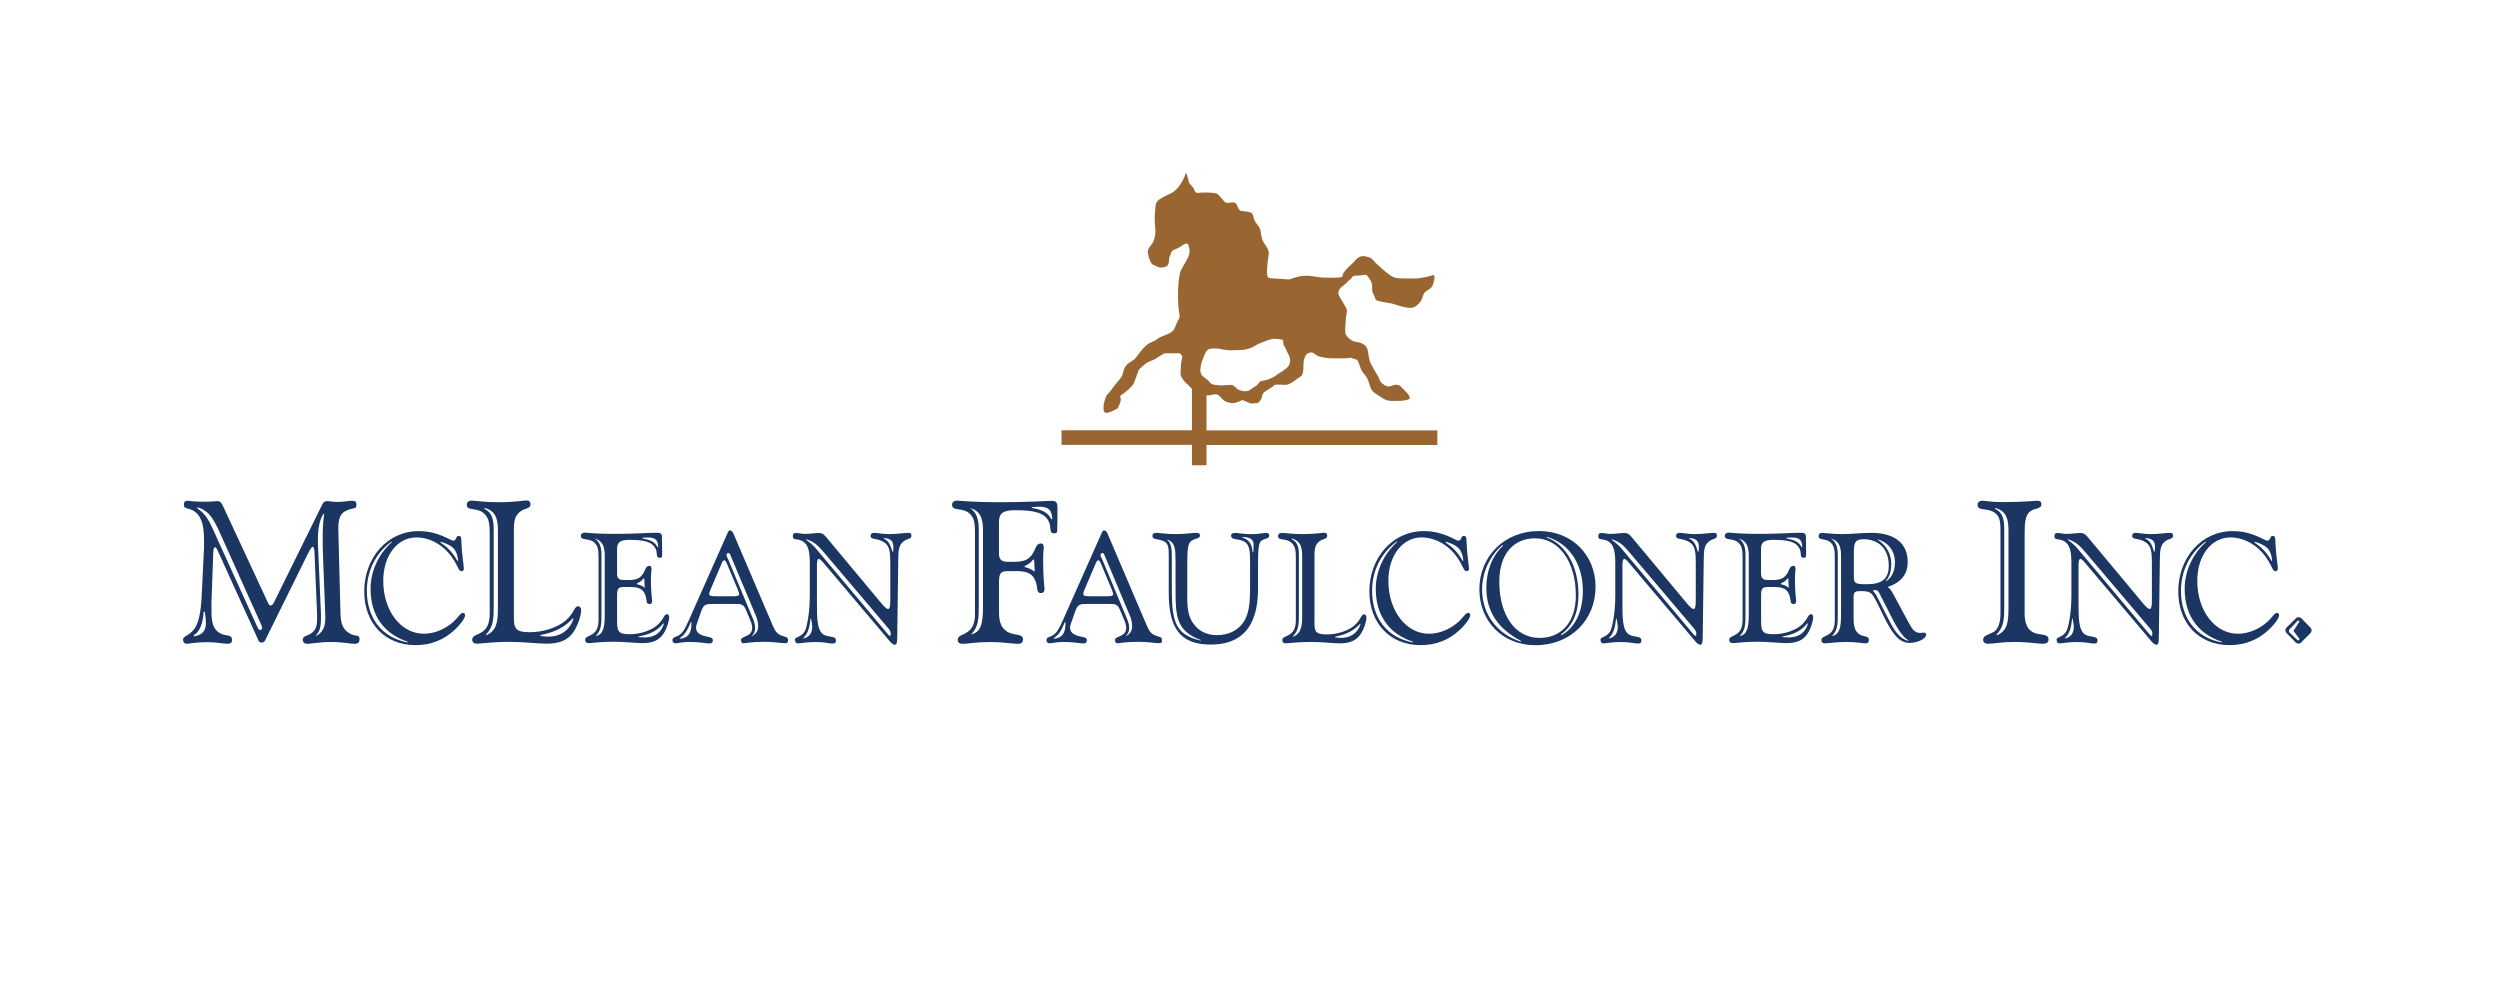 <?xml version="1.0" encoding="utf-8"?>
<!-- Generator: Adobe Illustrator 23.0.2, SVG Export Plug-In . SVG Version: 6.00 Build 0)  -->
<svg version="1.1" id="Layer_1" xmlns="http://www.w3.org/2000/svg" xmlns:xlink="http://www.w3.org/1999/xlink" x="0px" y="0px"
	 viewBox="0 0 360 144" style="enable-background:new 0 0 360 144;" xml:space="preserve">
<style type="text/css">
	.st0{fill:#996632;}
	.st1{fill:#1C3664;}
</style>
<g>
	<path class="st0" d="M173.74,61.98v-5.06c0.07,0.01,0.13,0.02,0.21,0.02c0.65,0,1.11-0.39,1.56,0c0.46,0.39,0.59,0.78,1.24,0.98
		c0.65,0.2,0.85,0.13,1.17,0.07c0.33-0.07,0.98-0.39,0.98-0.39l1.24,0.52c0,0,0.59-0.07,0.85-0.07s0.52-0.39,0.65-0.65
		c0.13-0.26,0.07-0.65,0.39-0.91c0.33-0.26,1.3-0.85,1.3-0.85s0-0.26,0.72-0.26s1.04,0.13,1.56-0.07c0.52-0.2,1.43-0.98,1.69-1.11
		c0.26-0.13,0.39-0.72,0.39-1.11c0-0.39,0-1.11,0.13-1.43c0.13-0.33,0.26-0.72,0.52-0.78c0.26-0.07,0.46-0.26,0.85,0
		c0.39,0.26,0.46,0.39,1.04,0.52s1.04,0.2,1.69,0.2s1.3,0,1.82,0c0.52,0,0.78-0.2,1.04,0c0.26,0.2,0.59-0.07,0.85,0.59
		c0.26,0.65,0.33,1.11,0.72,1.56c0.39,0.46,0.52,0.59,0.78,1.37c0.26,0.78,0.33,1.11,0.78,1.43c0.46,0.33,0.65,0.46,1.3,0.85
		c0.65,0.39,0.91,0.33,1.95,0.33c1.04,0,1.5-0.13,1.76-0.26c0.26-0.13-0.13-0.78-0.39-0.98c-0.26-0.2-0.72-0.91-1.17-1.04
		c-0.46-0.13-0.59,0-1.04,0.13c-0.46,0.13-0.72,0.07-1.24-0.33c-0.52-0.39-0.39-0.72-0.78-1.3c-0.39-0.59-0.85-1.5-0.98-1.76
		c-0.13-0.26-0.26-1.04-0.33-1.56c-0.07-0.52-0.33-0.91-0.85-1.17c-0.52-0.26-0.72-0.13-1.24-0.33c-0.52-0.2-1.11-0.78-1.17-1.17
		c-0.07-0.39,0.07-1.63,0.07-2.08c0-0.46,0.33-1.04,0-1.63c-0.33-0.59-0.91-1.5-1.04-1.82c-0.13-0.33,0.07-0.85,0.52-1.17
		c0.46-0.33,0.91-0.85,1.24-1.11c0.33-0.26,0.07-0.46,0.91-0.46c0.85,0,1.24-0.33,1.5,0.07c0.26,0.39,0.59,0.72,0.65,1.3
		c0.07,0.59-0.13,0.72,0.26,1.43c0.39,0.72-0.07,0.72,1.24,0.98c1.3,0.26,1.11,0.13,2.08,0.46c0.98,0.33,1.95,0.52,2.41,0.33
		c0.46-0.2,0.85-0.59,1.11-1.04c0.26-0.46,0.2-0.98,0.72-1.3c0.52-0.33,0.85-0.52,0.98-1.04c0.13-0.52,0.33-1.11,0.07-1.24
		c-0.26-0.13,0.2,0-1.17,0.26c-1.37,0.26-1.3,0.2-2.87,0.2c-1.56,0-1.69-0.13-2.21-0.46c-0.52-0.33-1.89-1.56-2.08-1.76
		c-0.2-0.2-0.52-0.72-1.04-0.85c-0.52-0.13-0.85-0.26-1.37,0c-0.52,0.26-0.46,0.46-1.04,0.98c-0.59,0.52-0.78,0.72-1.17,1.24
		c-0.39,0.52,0.2,0.65-0.85,0.72s-0.85,0-1.95,0c-1.11,0-1.82-0.33-2.73-0.26c-0.91,0.07-0.52,0-1.5,0.26
		c-0.98,0.26-0.33,0.33-1.89,0.2c-1.56-0.13-2.02,0-2.08-0.46c-0.07-0.46-0.07-0.78,0-1.63c0.07-0.85,0.33-1.56,0.13-2.08
		c-0.2-0.52-0.72-1.04-0.85-1.5c-0.13-0.46-0.2-0.72-0.26-1.24c-0.07-0.52-0.33-0.72-0.65-1.17c-0.33-0.46-0.26-0.52-0.39-0.98
		c-0.13-0.46-0.26-0.52-0.98-0.65s-0.91,0.07-1.17-0.46c-0.26-0.52-0.26-0.85-0.78-0.85c-0.52,0-0.91,0.2-1.24-0.13
		c-0.33-0.33-0.85-1.11-1.17-1.17c-0.33-0.07-0.91-0.13-1.76-0.13c-0.85,0-1.17,0.26-1.37-0.33c-0.2-0.59-0.78-0.85-0.85-1.3
		c-0.07-0.46-0.33-1.37-0.46-1.11l-0.07,0.33c0,0-0.46,1.17-1.17,1.89s-0.98,0.65-1.69,1.04s-1.3,0.65-1.37,1.43
		c-0.07,0.78-0.2,1.76-0.07,2.8c0.13,1.04,0,1.63-0.2,2.21c-0.2,0.59-0.91,1.04-0.85,1.63c0.07,0.59,0.39,1.69,0.78,1.82
		c0.39,0.13,0.78,0.46,1.24,0.39s0.85-0.13,0.98-0.59c0.13-0.46,0-0.72,0.2-1.11c0.2-0.39,0.13-0.72,0.72-0.91
		c0.59-0.2,0.98-0.52,1.17-0.65c0.2-0.13,0.65-0.39,0.78,0.07c0.13,0.46,0.26,0.85,0,1.56c-0.26,0.72-1.11,1.82-1.24,2.47
		c-0.13,0.65-0.33,1.69-0.26,3.97c0.07,2.28,0.46,2.02,0,2.8c-0.46,0.78-0.39,1.43-1.17,1.82c-0.78,0.39-1.43,0.52-1.89,0.91
		c-0.46,0.39-0.91,0.33-1.56,0.91c-0.65,0.59-0.91,1.04-1.43,1.69c-0.52,0.65-0.91,0.59-1.37,1.11c-0.46,0.52-0.39,0.72-0.52,1.17
		c-0.13,0.46-0.33,0.72-0.78,1.24c-0.46,0.52-0.72,0.98-1.11,1.43c-0.39,0.46-0.46,0.39-0.65,0.98c-0.2,0.59-0.26,0.85-0.26,1.43
		c0,0.59,0.26,0.72,0.72,0.59c0.46-0.13,1.3-0.59,1.3-0.59s0.39-0.72,0.46-1.17c0.07-0.46-0.33-0.52,0.2-0.85
		c0.52-0.33,1.5-1.17,1.69-1.63c0.2-0.46,0.52-1.43,0.65-1.76c0.13-0.33,0.65-0.72,1.04-1.04c0.39-0.33,1.24-0.52,1.56-0.78
		c0.33-0.26,1.17-0.72,1.17-0.72h2.15c0,0,0.46,0.26,0.39,0.59c-0.07,0.33-0.2,0.85-0.2,1.56s-0.2,0.85,0.2,1.43
		c0.39,0.59,0.39,0.59,0.78,0.91c0.24,0.2,0.38,0.42,0.62,0.64v5.96h-18.78v2.1h18.78V67h2.1v-2.92h33.24v-2.1H173.74z
		 M173.01,53.92c-0.24-0.44-0.15-0.73-0.1-1.17c0.05-0.44,0.2-0.78,0.34-1.17c0.15-0.39,0.34-0.93,0.68-1.22
		c0.34-0.29,1.56-0.15,1.56-0.15s1.17,0.24,1.71,0.24c0.54,0,0.78-0.05,1.42-0.05s1.03-0.15,1.47-0.29
		c0.44-0.15,0.88-0.49,1.12-0.59c0.24-0.1,1.27-0.54,1.86-0.68c0.59-0.15,1.27,0.05,1.51,0.05s0.2,0.39,0.24,0.68
		c0.05,0.29,0.29,0.44,0.39,0.78c0.1,0.34,0.44,0.78,0.54,1.22c0.1,0.44-0.05,0.88-0.15,1.07c-0.1,0.2-0.63,0.63-1.03,0.88
		c-0.39,0.24-0.59,0.34-0.83,0.54c-0.24,0.2-0.88,0.49-0.88,0.49s-0.44,0.2-1.07,0.29c-0.63,0.1-0.39,0.39-0.93,0.73
		c-0.54,0.34-0.59,0.39-0.88,0.59c-0.29,0.2-0.83,0.2-1.03,0.15c-0.2-0.05-0.68-0.15-0.88-0.39c-0.2-0.24-0.63-0.49-0.63-0.49
		s-0.83,0-1.17,0.05c-0.34,0.05-0.78,0-1.27-0.05c-0.49-0.05-0.73-0.24-0.88-0.49C173.98,54.7,173.25,54.36,173.01,53.92z"/>
</g>
<g>
	<path class="st1" d="M49.02,87.97c0.03,1.48,0.17,2.41,1.07,3.08c1.02,0.75,1.68,0.2,1.68,0.96c0,0.52-0.2,0.7-0.75,0.7
		c-0.52,0-1.65-0.26-3.36-0.26c-1.77,0-2.87,0.26-3.36,0.26c-0.46,0-0.7-0.17-0.7-0.61c0-0.55,0.61-0.49,1.16-0.87
		c0.73-0.49,0.9-1.07,0.9-2.15c0-0.2,0-0.41,0-0.64l-0.38-9.02c-0.03-0.46-0.15-0.7-0.23-0.7c-0.12,0-0.32,0.26-0.58,0.75
		l-6.12,12.39c-0.17,0.38-0.29,0.67-0.67,0.67c-0.41,0-0.46-0.29-0.64-0.7l-5.66-12.47c-0.15-0.32-0.26-0.55-0.44-0.55
		c-0.15,0-0.2,0.26-0.23,0.75l-0.26,7.19c0,0.2,0,0.41,0,0.55c0,0.35,0,0.55,0,0.7c0,1.62,0.23,2.7,1.36,3.25
		c0.78,0.38,1.6,0.06,1.6,0.9c0,0.43-0.2,0.55-0.7,0.55c-0.61,0-1.57-0.23-2.87-0.23c-1.6,0-2.61,0.23-2.96,0.23
		s-0.52-0.26-0.52-0.64c0-0.46,0.96-0.55,1.65-1.54c0.58-0.81,0.9-2.29,1.02-4.5l0.32-6.58c0.03-0.46,0.03-0.93,0.03-1.36
		c0-1.97-0.17-3.45-1.22-4.32c-0.93-0.75-1.68-0.32-1.68-1.1c0-0.38,0.15-0.55,0.52-0.55c0.2,0,1.02,0.14,2.44,0.14
		c1.02,0,1.62-0.09,1.83-0.09c0.44,0,0.58,0.17,0.9,0.84l6.41,13.78c0.12,0.26,0.23,0.41,0.38,0.41s0.32-0.12,0.44-0.35l6.99-14.16
		c0.15-0.32,0.32-0.52,0.73-0.52c0.32,0,0.78,0.12,1.39,0.12c1.02,0,1.74-0.17,2.15-0.17c0.46,0,0.67,0.09,0.67,0.64
		c0,0.67-0.49,0.23-1.68,0.9c-0.7,0.41-0.93,1.16-0.93,2.44c0,0.09,0,0.17,0,0.26L49.02,87.97z M29.33,88.11
		c-0.12,1.77-0.61,2.9-1.42,3.36v0.17c1.19-0.17,1.74-0.78,1.74-1.92c0-0.38-0.06-0.93-0.15-1.62H29.33z M28.43,73.23
		c1.39,0.87,1.89,2.23,2.55,3.68l6.09,13.4c0.12,0.23,0.2,0.41,0.38,0.41c0.15,0,0.29-0.12,0.29-0.29c0-0.23-0.17-0.61-0.41-1.1
		l-5.28-11.75c-1.1-2.47-1.77-4.03-3.63-4.53V73.23z M46.56,73.99c-0.58,0.96-0.78,2.21-0.78,3.8c0,0.23,0,0.41,0,0.52l0.41,9.4
		c0.03,0.43,0.03,0.87,0.03,1.28c0,1.13-0.12,1.89-0.7,2.47v0.12c0.96-0.52,1.33-1.3,1.33-2.67c0,0,0-0.29-0.03-0.81L46.5,79.7
		c-0.03-0.58-0.03-1.36-0.03-2.41c0-0.96,0.03-2.03,0.2-3.22L46.56,73.99z"/>
	<path class="st1" d="M65.26,77.86c0.49,0,0.36-0.69,0.76-0.69c0.45,0,0.4,0.34,0.43,1.01c0.07,1.88,0.34,3.16,0.34,3.67
		c0,0.27-0.11,0.4-0.31,0.4c-0.49,0-0.43-0.61-1.39-1.99c-1.25-1.79-3.18-2.87-5.15-2.87c-2.6,0-4.75,2.46-4.75,6.25
		c0,4.37,2.58,7.62,5.85,7.62c1.46,0,3.05-0.63,4.3-1.77c0.69-0.63,0.94-1.23,1.34-1.23c0.18,0,0.29,0.11,0.29,0.34
		c0,0.34-0.47,1.12-1.48,2.08c-1.57,1.48-3.45,2.22-5.67,2.22c-4.41,0-7.37-3.18-7.37-7.73c0-4.86,3.34-8.69,7.84-8.69
		C63.15,76.47,64.85,77.86,65.26,77.86z M58.69,92.4c-3.45-1.14-5.33-3.83-5.33-7.62c0-2.44,1.08-4.95,3.07-6.72l-0.04-0.09
		c-2.31,1.68-3.56,4.26-3.56,7.1c0,3.94,2.17,6.74,5.85,7.44L58.69,92.4z M63.42,78.13c0.87,0.56,1.75,1.34,2.44,2.64l0.11-0.07
		c-0.18-1.59-0.76-2.15-2.49-2.69L63.42,78.13z"/>
	<path class="st1" d="M74,88.37c0,0.06,0,0.09,0,0.15c0,1.83,0.03,2.52,2.29,2.52c1.94,0,3.97-0.67,5.16-1.68
		c1.25-1.07,1.22-2.06,1.8-2.06c0.23,0,0.44,0.23,0.44,0.58c0,0.61-0.41,2.12-1.13,3.16c-0.81,1.16-2.03,1.65-3.83,1.65
		c-1.39,0-3.19-0.26-5.42-0.26c-2.49,0-4.06,0.26-4.61,0.26c-0.46,0-0.7-0.2-0.7-0.58c0-0.61,0.7-0.64,1.36-1.07
		c0.84-0.52,1.16-1.39,1.16-2.73V76.94c0-1.42-0.06-2.29-0.81-2.99c-1.04-0.96-2.49-0.29-2.49-1.25c0-0.38,0.23-0.61,0.73-0.61
		s1.77,0.23,3.77,0.23c2.38,0,3.77-0.26,4.12-0.26s0.55,0.2,0.55,0.55c0,0.73-0.87,0.49-1.6,1.16C74,74.48,74,75.32,74,76.65V88.37z
		 M69.73,73.26c1.02,0.49,1.36,1.36,1.36,2.87v11.05c0,0.09,0,0.17,0,0.26c0,1.59-0.03,2.84-1.1,3.92l0.03,0.12
		c1.54-0.7,1.68-1.91,1.68-4.12V76.33c0-1.86-0.49-2.78-1.89-3.19L69.73,73.26z M77.88,91.59c0.49,0.06,0.84,0.09,1.04,0.09
		c1.8,0,3.13-0.93,3.65-2.58l-0.06-0.09c-1.13,1.25-2.52,2.03-4.7,2.44L77.88,91.59z"/>
	<path class="st1" d="M88.85,82.58c0,0.67,0.27,0.94,0.96,0.94h0.72c0.94,0,1.55-0.18,1.97-0.76c0.45-0.6,0.43-1.28,1.01-1.28
		c0.22,0,0.31,0.16,0.31,0.47c0,0.18-0.09,0.65-0.09,1.5c0,1.84,0.18,2.89,0.18,3.11c0,0.29-0.13,0.42-0.38,0.42
		c-0.56,0-0.34-0.56-0.6-1.28c-0.36-0.94-0.96-1.17-2.26-1.17h-0.87c-0.83,0-0.94,0.34-0.94,1.25v3.49c0,1.59,0.11,2.06,1.79,2.06
		c1.5,0,3.07-0.51,3.99-1.3c0.96-0.83,0.96-1.59,1.41-1.59c0.18,0,0.31,0.18,0.31,0.45c0,0.47-0.31,1.64-0.87,2.44
		c-0.63,0.9-1.57,1.28-2.96,1.28c-1.08,0-2.46-0.2-4.19-0.2c-1.93,0-3.11,0.2-3.54,0.2c-0.36,0-0.54-0.16-0.54-0.45
		c0-0.47,0.52-0.49,1.03-0.83c0.65-0.4,0.9-1.08,0.9-2.11v-8.78c0-1.1-0.02-1.77-0.6-2.31c-0.81-0.72-1.95-0.22-1.95-0.96
		c0-0.29,0.2-0.47,0.58-0.47c0.18,0,1.57,0.18,4.32,0.18s4.73-0.16,5.89-0.16c0.74,0,0.9,0.04,0.9,0.78c0,0.09,0,0.25,0,0.47
		c0,1.12,0.02,1.77,0.02,1.9c0,0.34-0.04,0.45-0.36,0.45c-0.6,0-0.27-0.65-0.58-1.3c-0.47-0.96-1.52-1.28-3.74-1.28
		c-1.32,0-1.81,0.31-1.81,1.3V82.58z M86.61,79.85v8.54c0,0.07,0,0.13,0,0.2c0,1.23-0.02,2.2-0.85,3.02
		c1.1-0.25,1.32-1.21,1.32-3.09v-8.51c0-1.43-0.38-2.15-1.46-2.46C86.32,77.99,86.61,78.73,86.61,79.85z M91.74,84.13
		c0.4,0.09,0.72,0.22,1.03,0.47h0.07l-0.07-1.32l-0.11,0.02c-0.27,0.34-0.54,0.56-0.94,0.69L91.74,84.13z M91.97,91.75
		c0.34,0.02,0.6,0.04,0.81,0.04c1.46,0,2.4-0.63,2.82-1.95l-0.07-0.09c-0.9,1.12-2.04,1.63-3.58,1.9L91.97,91.75z M92.53,77.54
		c1.1,0.2,1.75,0.47,2.15,1.23l0.11,0.04c-0.04-1.05-0.4-1.41-1.48-1.41c-0.09,0-0.36,0-0.81,0.04L92.53,77.54z"/>
	<path class="st1" d="M111.3,90.13c0.31,0.72,0.58,1.16,1.34,1.43c0.58,0.2,0.83,0.16,0.83,0.63c0,0.36-0.09,0.43-0.4,0.43
		c-0.65,0-1.66-0.2-2.98-0.2c-1.88,0-2.87,0.22-3.05,0.22c-0.2,0-0.34-0.2-0.34-0.47c0-0.63,1.61-0.4,1.61-1.75
		c0-0.29-0.07-0.63-0.22-0.99l-0.63-1.5c-0.38-0.94-0.65-0.96-1.66-0.96c-0.04,0-0.09,0-0.13,0h-2.91c-1.01,0-1.41,0-1.75,0.96
		l-0.6,1.7c-0.11,0.29-0.18,0.54-0.18,0.76c0,0.67,0.52,1.08,1.55,1.28c0.54,0.11,0.87,0.16,0.87,0.52c0,0.31-0.16,0.47-0.49,0.47
		c-0.47,0-1.43-0.22-2.89-0.22c-1.05,0-1.7,0.2-1.95,0.2c-0.31,0-0.49-0.16-0.49-0.45c0-0.47,0.49-0.43,0.94-0.72
		c0.6-0.38,0.94-1.08,1.39-2.08l5.64-12.7c0.09-0.2,0.13-0.31,0.36-0.31c0.16,0,0.31,0.16,0.43,0.4L111.3,90.13z M97.86,91.9
		l0.07,0.07c1.12-0.09,1.64-0.76,1.64-2.17c0-0.07,0-0.11,0-0.18l-0.09-0.04C99.05,90.58,98.71,91.37,97.86,91.9z M104.31,80.68
		c-0.11,0-0.25,0.11-0.34,0.34l-1.68,3.94c-0.11,0.25-0.16,0.45-0.16,0.56c0,0.29,0.29,0.34,1.01,0.34h2.58
		c0.49,0,0.72-0.11,0.72-0.29c0-0.04-0.04-0.29-0.2-0.67l-1.59-3.79C104.53,80.82,104.4,80.68,104.31,80.68z M108.32,91.59
		c0.58-0.34,0.85-0.78,0.85-1.43c0-0.4-0.11-0.96-0.27-1.37l-3.72-8.85c-0.09-0.22-0.16-0.31-0.29-0.31c-0.13,0-0.27,0.11-0.27,0.31
		c0,0.18,0.13,0.38,0.25,0.63l3.56,8.54c0.22,0.51,0.31,0.96,0.31,1.32c0,0.47-0.13,0.83-0.47,1.12L108.32,91.59z"/>
	<path class="st1" d="M129.2,91.9c0,0.63-0.11,0.94-0.31,0.94c-0.43,0-0.72-0.45-1.23-1.05l-9.21-10.89
		c-0.22-0.27-0.47-0.42-0.54-0.42c-0.18,0-0.27,0.31-0.27,0.94v5.22c0,2.35,0.02,3.85,0.74,4.57c0.67,0.67,1.99,0.25,1.99,0.99
		c0,0.43-0.16,0.47-0.58,0.47c-0.34,0-1.12-0.22-2.35-0.22c-1.3,0-2.17,0.2-2.53,0.2c-0.29,0-0.43-0.18-0.43-0.58
		c0-0.38,1.01-0.27,1.48-1.34c0.2-0.45,0.65-2.33,0.65-5v-4.75c0-1.37-0.2-2.28-0.67-2.75c-0.9-0.9-1.77-0.25-1.77-0.99
		c0-0.38,0.13-0.49,0.45-0.49c0.4,0,0.81,0.13,1.21,0.13c0.85,0,1.55-0.13,2.06-0.13c0.63,0,0.81,0.27,1.39,0.96l7.71,9.25
		c0.43,0.51,0.74,0.74,0.9,0.74c0.2,0,0.31-0.36,0.31-1.08V80.9c0-1.39-0.11-2.31-0.87-2.8c-1.08-0.69-1.97-0.31-1.97-0.94
		c0-0.27,0.16-0.43,0.49-0.43c0.52,0,1.23,0.18,2.17,0.18c1.21,0,2.17-0.18,2.78-0.18c0.31,0,0.45,0.09,0.45,0.4
		c0,0.54-0.58,0.38-1.14,0.83c-0.69,0.54-0.74,1.28-0.76,2.58L129.2,91.9z M116.72,89.06c-0.13,1.3-0.38,2.2-1.03,2.8l0.04,0.09
		c0.87-0.27,1.23-0.81,1.23-1.75c0-0.2-0.07-0.58-0.18-1.14H116.72z M116.09,77.75c0.54,0.38,0.96,0.72,1.32,1.14l10.48,12.48
		c0.11,0.13,0.18,0.2,0.27,0.2c0.07,0,0.11-0.09,0.11-0.27c0-0.34-0.11-0.51-0.27-0.72l-9.36-11.04c-0.74-0.87-1.39-1.57-2.55-1.88
		V77.75z M127.25,77.57c0.63,0.22,0.96,0.83,1.25,1.86h0.11c0.02-0.31,0.04-0.52,0.04-0.65c0-0.9-0.4-1.23-1.37-1.3L127.25,77.57z"
		/>
	<path class="st1" d="M152.25,75.35c0,0.49,0,0.78,0,0.87c0,0.44-0.06,0.58-0.46,0.58c-0.78,0-0.35-0.84-0.75-1.68
		c-0.61-1.25-1.97-1.65-4.84-1.65c-1.71,0-2.35,0.41-2.35,1.68v4.53c0,0.87,0.35,1.22,1.25,1.22h0.93c1.22,0,2-0.23,2.55-0.99
		c0.58-0.78,0.55-1.65,1.31-1.65c0.32,0,0.41,0.2,0.41,0.61c0,0.15-0.09,0.75-0.09,1.77c0,2.67,0.2,3.95,0.2,4.15
		c0,0.41-0.17,0.61-0.52,0.61c-0.7,0-0.41-0.75-0.75-1.65c-0.46-1.22-1.25-1.51-2.93-1.51h-1.13c-1.07,0-1.22,0.44-1.22,1.62v4.38
		c0,1.51,0.46,2.46,1.54,2.9c0.84,0.35,1.91,0.14,1.91,0.93c0,0.44-0.23,0.64-0.73,0.64c-0.78,0-2.18-0.26-4-0.26
		c-1.94,0-3.31,0.26-3.97,0.26c-0.46,0-0.7-0.2-0.7-0.58c0-0.61,0.67-0.64,1.33-1.07c0.84-0.52,1.16-1.39,1.16-2.73V76.94
		c0-1.42-0.03-2.29-0.78-2.99c-1.04-0.93-2.52-0.29-2.52-1.25c0-0.38,0.26-0.61,0.78-0.61c0.23,0,2.12,0.23,6.06,0.23
		c4.26,0,6.76-0.2,7.43-0.2c0.73,0,0.9,0.2,0.9,1.02V75.35z M140.94,76.13v11.05c0,0.09,0,0.17,0,0.26c0,1.59-0.03,2.84-1.1,3.92
		c1.42-0.32,1.71-1.57,1.71-4V76.33c0-1.86-0.49-2.78-1.89-3.19C140.56,73.72,140.94,74.68,140.94,76.13z M147.58,81.67
		c0.52,0.12,0.93,0.29,1.33,0.61H149l-0.09-1.71l-0.15,0.03c-0.35,0.43-0.7,0.72-1.22,0.9L147.58,81.67z M148.6,73.14
		c1.42,0.26,2.26,0.61,2.78,1.6l0.15,0.06c-0.06-1.36-0.52-1.83-1.91-1.83c-0.12,0-0.46,0-1.04,0.06L148.6,73.14z"/>
	<path class="st1" d="M165.16,90.13c0.31,0.72,0.58,1.16,1.34,1.43c0.58,0.2,0.83,0.16,0.83,0.63c0,0.36-0.09,0.43-0.4,0.43
		c-0.65,0-1.66-0.2-2.98-0.2c-1.88,0-2.87,0.22-3.05,0.22c-0.2,0-0.34-0.2-0.34-0.47c0-0.63,1.61-0.4,1.61-1.75
		c0-0.29-0.07-0.63-0.22-0.99l-0.63-1.5c-0.38-0.94-0.65-0.96-1.66-0.96c-0.04,0-0.09,0-0.13,0h-2.91c-1.01,0-1.41,0-1.75,0.96
		l-0.6,1.7c-0.11,0.29-0.18,0.54-0.18,0.76c0,0.67,0.52,1.08,1.55,1.28c0.54,0.11,0.87,0.16,0.87,0.52c0,0.31-0.16,0.47-0.49,0.47
		c-0.47,0-1.43-0.22-2.89-0.22c-1.05,0-1.7,0.2-1.95,0.2c-0.31,0-0.49-0.16-0.49-0.45c0-0.47,0.49-0.43,0.94-0.72
		c0.6-0.38,0.94-1.08,1.39-2.08l5.65-12.7c0.09-0.2,0.13-0.31,0.36-0.31c0.16,0,0.31,0.16,0.43,0.4L165.16,90.13z M151.72,91.9
		l0.07,0.07c1.12-0.09,1.64-0.76,1.64-2.17c0-0.07,0-0.11,0-0.18l-0.09-0.04C152.91,90.58,152.57,91.37,151.72,91.9z M158.17,80.68
		c-0.11,0-0.25,0.11-0.34,0.34l-1.68,3.94c-0.11,0.25-0.16,0.45-0.16,0.56c0,0.29,0.29,0.34,1.01,0.34h2.58
		c0.49,0,0.72-0.11,0.72-0.29c0-0.04-0.04-0.29-0.2-0.67l-1.59-3.79C158.39,80.82,158.26,80.68,158.17,80.68z M162.18,91.59
		c0.58-0.34,0.85-0.78,0.85-1.43c0-0.4-0.11-0.96-0.27-1.37l-3.72-8.85c-0.09-0.22-0.16-0.31-0.29-0.31c-0.13,0-0.27,0.11-0.27,0.31
		c0,0.18,0.13,0.38,0.25,0.63l3.56,8.54c0.22,0.51,0.31,0.96,0.31,1.32c0,0.47-0.13,0.83-0.47,1.12L162.18,91.59z"/>
	<path class="st1" d="M170.96,85.05c0,0.11,0,0.22,0,0.34c0,1.63,0.02,2.93,0.63,4.01c0.74,1.32,2.02,2.06,3.63,2.06
		c1.48,0,2.76-0.54,3.58-1.52c1.03-1.21,1.21-2.89,1.21-5.29v-3.88c0-1.5-0.11-2.4-0.87-2.8c-0.83-0.45-1.86-0.16-1.86-0.83
		c0-0.29,0.2-0.4,0.56-0.4c0.45,0,1.23,0.18,2.33,0.18c1.05,0,1.75-0.18,2.11-0.18c0.34,0,0.49,0.11,0.49,0.36
		c0,0.52-0.58,0.38-1.12,0.76c-0.49,0.36-0.49,1.61-0.49,4.03v2.87c0,5.38-2.26,8.06-6.81,8.06c-4.52,0-6.05-2.49-6.05-7.53v-5.47
		c0-1.19-0.16-1.63-0.76-1.9c-0.94-0.4-1.59-0.16-1.59-0.76c0-0.29,0.18-0.43,0.58-0.43c0.4,0,1.32,0.18,2.78,0.18
		c1.37,0,2.35-0.18,2.89-0.18c0.4,0,0.6,0.09,0.6,0.38c0,0.49-0.65,0.36-1.25,0.78c-0.54,0.36-0.58,1.5-0.58,3.58V85.05z
		 M168.09,77.77c0.58,0.43,0.65,1.25,0.65,2.53v4.12c0,4.61,0.22,6.97,4.17,7.82v-0.07c-3.47-1.3-3.63-3.34-3.63-7.12v-3.9
		c0-0.56-0.02-0.87-0.02-0.96c0-1.39-0.2-2.11-1.14-2.49L168.09,77.77z M178.91,77.41c0.96,0.29,1.41,1.01,1.46,2.11h0.11
		c0.02-0.45,0.04-0.81,0.04-1.05c0-0.81-0.49-1.12-1.61-1.14V77.41z"/>
	<path class="st1" d="M189.28,89.3c0,0.04,0,0.07,0,0.11c0,1.41,0.02,1.95,1.77,1.95c1.5,0,3.07-0.51,3.99-1.3
		c0.96-0.83,0.94-1.59,1.39-1.59c0.18,0,0.34,0.18,0.34,0.45c0,0.47-0.31,1.64-0.87,2.44c-0.63,0.9-1.57,1.28-2.96,1.28
		c-1.08,0-2.46-0.2-4.19-0.2c-1.93,0-3.14,0.2-3.56,0.2c-0.36,0-0.54-0.16-0.54-0.45c0-0.47,0.54-0.49,1.05-0.83
		c0.65-0.4,0.9-1.08,0.9-2.11v-8.78c0-1.1-0.04-1.77-0.63-2.31c-0.81-0.74-1.93-0.22-1.93-0.96c0-0.29,0.18-0.47,0.56-0.47
		s1.37,0.18,2.91,0.18c1.84,0,2.91-0.2,3.18-0.2s0.43,0.16,0.43,0.43c0,0.56-0.67,0.38-1.23,0.9c-0.6,0.54-0.6,1.19-0.6,2.22V89.3z
		 M185.99,77.63c0.78,0.38,1.05,1.05,1.05,2.22v8.54c0,0.07,0,0.13,0,0.2c0,1.23-0.02,2.2-0.85,3.02l0.02,0.09
		c1.19-0.54,1.3-1.48,1.3-3.18v-8.51c0-1.43-0.38-2.15-1.46-2.46L185.99,77.63z M192.29,91.79c0.38,0.04,0.65,0.07,0.81,0.07
		c1.39,0,2.42-0.72,2.82-1.99l-0.04-0.07c-0.87,0.96-1.95,1.57-3.63,1.88L192.29,91.79z"/>
	<path class="st1" d="M210,77.86c0.49,0,0.36-0.69,0.76-0.69c0.45,0,0.4,0.34,0.43,1.01c0.07,1.88,0.34,3.16,0.34,3.67
		c0,0.27-0.11,0.4-0.31,0.4c-0.49,0-0.43-0.61-1.39-1.99c-1.25-1.79-3.18-2.87-5.15-2.87c-2.6,0-4.75,2.46-4.75,6.25
		c0,4.37,2.58,7.62,5.85,7.62c1.46,0,3.05-0.63,4.3-1.77c0.69-0.63,0.94-1.23,1.34-1.23c0.18,0,0.29,0.11,0.29,0.34
		c0,0.34-0.47,1.12-1.48,2.08c-1.57,1.48-3.45,2.22-5.67,2.22c-4.41,0-7.37-3.18-7.37-7.73c0-4.86,3.34-8.69,7.84-8.69
		C207.9,76.47,209.6,77.86,210,77.86z M203.44,92.4c-3.45-1.14-5.33-3.83-5.33-7.62c0-2.44,1.08-4.95,3.07-6.72l-0.04-0.09
		c-2.31,1.68-3.56,4.26-3.56,7.1c0,3.94,2.17,6.74,5.85,7.44L203.44,92.4z M208.17,78.13c0.87,0.56,1.75,1.34,2.44,2.64l0.11-0.07
		c-0.18-1.59-0.76-2.15-2.49-2.69L208.17,78.13z"/>
	<path class="st1" d="M229.76,84.49c0,4.75-3.52,8.42-8.67,8.42c-4.7,0-8.06-3.43-8.06-8.06c0-4.68,3.54-8.38,8.6-8.38
		C226.4,76.47,229.76,79.96,229.76,84.49z M219.05,92.31c-3.38-1.79-5.02-4.26-5.02-7.68c0-2.44,0.87-4.64,2.42-6.05l-0.07-0.11
		c-1.84,1.52-2.96,3.96-2.96,6.43c0,3.43,2.06,6.36,5.55,7.5L219.05,92.31z M221.07,77.52c-3.09,0-5.17,2.22-5.17,6.23
		c0,4.84,2.29,8.11,5.78,8.11c3.14,0,5.24-2.22,5.24-6.12C226.92,80.82,224.43,77.52,221.07,77.52z M227.3,85.61
		c0,2.62-0.81,4.5-2.55,5.78l0.07,0.09c1.9-1.01,3.11-3.29,3.11-6.38c0-3.96-2.02-6.88-5.17-7.79l-0.07,0.09
		C225.35,78.31,227.3,81.37,227.3,85.61z"/>
	<path class="st1" d="M245.19,91.9c0,0.63-0.11,0.94-0.31,0.94c-0.43,0-0.72-0.45-1.23-1.05l-9.21-10.89
		c-0.22-0.27-0.47-0.42-0.54-0.42c-0.18,0-0.27,0.31-0.27,0.94v5.22c0,2.35,0.02,3.85,0.74,4.57c0.67,0.67,1.99,0.25,1.99,0.99
		c0,0.43-0.16,0.47-0.58,0.47c-0.34,0-1.12-0.22-2.35-0.22c-1.3,0-2.17,0.2-2.53,0.2c-0.29,0-0.43-0.18-0.43-0.58
		c0-0.38,1.01-0.27,1.48-1.34c0.2-0.45,0.65-2.33,0.65-5v-4.75c0-1.37-0.2-2.28-0.67-2.75c-0.9-0.9-1.77-0.25-1.77-0.99
		c0-0.38,0.13-0.49,0.45-0.49c0.4,0,0.81,0.13,1.21,0.13c0.85,0,1.55-0.13,2.06-0.13c0.63,0,0.81,0.27,1.39,0.96l7.71,9.25
		c0.43,0.51,0.74,0.74,0.9,0.74c0.2,0,0.31-0.36,0.31-1.08V80.9c0-1.39-0.11-2.31-0.87-2.8c-1.08-0.69-1.97-0.31-1.97-0.94
		c0-0.27,0.16-0.43,0.49-0.43c0.52,0,1.23,0.18,2.17,0.18c1.21,0,2.17-0.18,2.78-0.18c0.31,0,0.45,0.09,0.45,0.4
		c0,0.54-0.58,0.38-1.14,0.83c-0.69,0.54-0.74,1.28-0.76,2.58L245.19,91.9z M232.72,89.06c-0.13,1.3-0.38,2.2-1.03,2.8l0.04,0.09
		c0.87-0.27,1.23-0.81,1.23-1.75c0-0.2-0.07-0.58-0.18-1.14H232.72z M232.09,77.75c0.54,0.38,0.96,0.72,1.32,1.14l10.48,12.48
		c0.11,0.13,0.18,0.2,0.27,0.2c0.07,0,0.11-0.09,0.11-0.27c0-0.34-0.11-0.51-0.27-0.72l-9.36-11.04c-0.74-0.87-1.39-1.57-2.55-1.88
		V77.75z M243.24,77.57c0.63,0.22,0.96,0.83,1.25,1.86h0.11c0.02-0.31,0.04-0.52,0.04-0.65c0-0.9-0.4-1.23-1.37-1.3L243.24,77.57z"
		/>
	<path class="st1" d="M253.59,82.58c0,0.67,0.27,0.94,0.96,0.94h0.72c0.94,0,1.54-0.18,1.97-0.76c0.45-0.6,0.43-1.28,1.01-1.28
		c0.22,0,0.31,0.16,0.31,0.47c0,0.18-0.09,0.65-0.09,1.5c0,1.84,0.18,2.89,0.18,3.11c0,0.29-0.13,0.42-0.38,0.42
		c-0.56,0-0.34-0.56-0.6-1.28c-0.36-0.94-0.96-1.17-2.26-1.17h-0.87c-0.83,0-0.94,0.34-0.94,1.25v3.49c0,1.59,0.11,2.06,1.79,2.06
		c1.5,0,3.07-0.51,3.99-1.3c0.96-0.83,0.96-1.59,1.41-1.59c0.18,0,0.31,0.18,0.31,0.45c0,0.47-0.31,1.64-0.87,2.44
		c-0.63,0.9-1.57,1.28-2.96,1.28c-1.08,0-2.46-0.2-4.19-0.2c-1.93,0-3.11,0.2-3.54,0.2c-0.36,0-0.54-0.16-0.54-0.45
		c0-0.47,0.52-0.49,1.03-0.83c0.65-0.4,0.9-1.08,0.9-2.11v-8.78c0-1.1-0.02-1.77-0.61-2.31c-0.81-0.72-1.95-0.22-1.95-0.96
		c0-0.29,0.2-0.47,0.58-0.47c0.18,0,1.57,0.18,4.32,0.18s4.73-0.16,5.89-0.16c0.74,0,0.9,0.04,0.9,0.78c0,0.09,0,0.25,0,0.47
		c0,1.12,0.02,1.77,0.02,1.9c0,0.34-0.04,0.45-0.36,0.45c-0.6,0-0.27-0.65-0.58-1.3c-0.47-0.96-1.52-1.28-3.74-1.28
		c-1.32,0-1.81,0.31-1.81,1.3V82.58z M251.35,79.85v8.54c0,0.07,0,0.13,0,0.2c0,1.23-0.02,2.2-0.85,3.02
		c1.1-0.25,1.32-1.21,1.32-3.09v-8.51c0-1.43-0.38-2.15-1.46-2.46C251.06,77.99,251.35,78.73,251.35,79.85z M256.48,84.13
		c0.4,0.09,0.72,0.22,1.03,0.47h0.07l-0.07-1.32l-0.11,0.02c-0.27,0.34-0.54,0.56-0.94,0.69L256.48,84.13z M256.71,91.75
		c0.34,0.02,0.6,0.04,0.81,0.04c1.46,0,2.4-0.63,2.82-1.95l-0.07-0.09c-0.9,1.12-2.04,1.63-3.58,1.9L256.71,91.75z M257.27,77.54
		c1.1,0.2,1.75,0.47,2.15,1.23l0.11,0.04c-0.04-1.05-0.4-1.41-1.48-1.41c-0.09,0-0.36,0-0.81,0.04L257.27,77.54z"/>
	<path class="st1" d="M272.59,85.47l2.26,4.19c0.56,1.05,0.92,1.48,1.66,1.48c0.18,0,0.38-0.04,0.54-0.04
		c0.22,0,0.31,0.09,0.31,0.31c0,0.54-1.19,1.17-2.4,1.17c-1.46,0-2.46-1.25-3.79-4.01c-0.83-1.7-1.32-2.75-1.68-3.07
		c-0.43-0.38-0.92-0.38-1.63-0.38s-0.94,0.16-0.94,0.78v3.29c0,1.17,0.29,1.88,0.99,2.24c0.54,0.27,1.21,0.13,1.21,0.72
		c0,0.38-0.16,0.49-0.54,0.49c-0.4,0-1.3-0.2-2.69-0.2c-1.5,0-2.55,0.2-3.07,0.2c-0.36,0-0.54-0.16-0.54-0.45
		c0-0.47,0.52-0.49,1.03-0.83c0.65-0.4,0.9-1.08,0.9-2.11v-8.78c0-1.1-0.02-1.79-0.56-2.31c-0.72-0.72-1.77-0.25-1.77-0.96
		c0-0.31,0.18-0.47,0.54-0.47c0.31,0,1.3,0.18,2.93,0.18c1.23,0,2.62-0.18,4.12-0.18c3.41,0,5.24,1.55,5.24,4.19
		c0,1.79-0.94,2.96-2.91,3.61C272.14,84.71,272.36,85.05,272.59,85.47z M264.64,79.85v8.54c0,0.07,0,0.13,0,0.2
		c0,1.23-0.02,2.2-0.85,3.02c1.1-0.25,1.32-1.21,1.32-3.09v-8.51c0-1.43-0.38-2.15-1.46-2.46
		C264.34,77.99,264.64,78.73,264.64,79.85z M268.8,84.13c2.15,0,3.18-0.72,3.18-2.67c0-2.35-1.37-3.81-3.65-3.81
		c-1.19,0-1.37,0.54-1.37,1.79v3.61C266.97,83.97,267.08,84.13,268.8,84.13z M269.74,85.14c0.29,0.27,0.47,0.6,0.65,0.96l1.73,3.4
		c0.83,1.66,1.68,2.55,2.64,2.78l0.04-0.09c-0.56-0.27-1.34-1.23-2.17-2.84l-1.95-3.83c-0.18-0.36-0.31-0.56-0.72-0.56
		c-0.04,0-0.11,0.02-0.18,0.02L269.74,85.14z M270.37,77.7c1.32,0.9,1.97,2.08,1.97,3.5c0,1.05-0.22,1.81-0.76,2.42l0.04,0.07
		c0.81-0.54,1.25-1.48,1.25-2.67c0-1.68-0.92-2.91-2.51-3.36V77.7z"/>
	<path class="st1" d="M291.54,88.23c0,1.62,0.46,2.58,1.48,2.93c0.93,0.32,1.97,0.12,1.97,0.9c0,0.44-0.26,0.64-0.81,0.64
		c-0.72,0-2.15-0.26-4.23-0.26c-1.62,0-2.9,0.26-3.68,0.26c-0.46,0-0.7-0.23-0.7-0.58c0-0.61,0.67-0.67,1.48-1.1
		c0.64-0.35,1.02-1.28,1.02-2.7V76.94c0-1.62,0-2.47-0.78-3.07c-1.04-0.81-2.52-0.2-2.52-1.16c0-0.35,0.23-0.61,0.72-0.61
		c0.29,0,1.22,0.2,2.81,0.2c3.28,0,4.84-0.2,5.05-0.2c0.41,0,0.61,0.17,0.61,0.52c0,0.75-1.1,0.49-1.74,1.13
		c-0.55,0.55-0.67,1.54-0.67,2.9V88.23z M287.28,73.26c1.02,0.49,1.33,1.36,1.33,2.87v11.05c0,0.09,0,0.17,0,0.26
		c0,1.59-0.03,2.84-1.1,3.92l0.06,0.12c1.54-0.7,1.65-1.91,1.65-4.12V76.33c0-1.86-0.49-2.78-1.89-3.19L287.28,73.26z"/>
	<path class="st1" d="M310.87,91.9c0,0.63-0.11,0.94-0.31,0.94c-0.42,0-0.72-0.45-1.23-1.05l-9.21-10.89
		c-0.22-0.27-0.47-0.42-0.54-0.42c-0.18,0-0.27,0.31-0.27,0.94v5.22c0,2.35,0.02,3.85,0.74,4.57c0.67,0.67,1.99,0.25,1.99,0.99
		c0,0.43-0.16,0.47-0.58,0.47c-0.34,0-1.12-0.22-2.35-0.22c-1.3,0-2.17,0.2-2.53,0.2c-0.29,0-0.43-0.18-0.43-0.58
		c0-0.38,1.01-0.27,1.48-1.34c0.2-0.45,0.65-2.33,0.65-5v-4.75c0-1.37-0.2-2.28-0.67-2.75c-0.9-0.9-1.77-0.25-1.77-0.99
		c0-0.38,0.13-0.49,0.45-0.49c0.4,0,0.81,0.13,1.21,0.13c0.85,0,1.55-0.13,2.06-0.13c0.63,0,0.81,0.27,1.39,0.96l7.71,9.25
		c0.43,0.51,0.74,0.74,0.9,0.74c0.2,0,0.31-0.36,0.31-1.08V80.9c0-1.39-0.11-2.31-0.87-2.8c-1.08-0.69-1.97-0.31-1.97-0.94
		c0-0.27,0.16-0.43,0.49-0.43c0.52,0,1.23,0.18,2.17,0.18c1.21,0,2.17-0.18,2.78-0.18c0.31,0,0.45,0.09,0.45,0.4
		c0,0.54-0.58,0.38-1.14,0.83c-0.69,0.54-0.74,1.28-0.76,2.58L310.87,91.9z M298.39,89.06c-0.13,1.3-0.38,2.2-1.03,2.8l0.04,0.09
		c0.87-0.27,1.23-0.81,1.23-1.75c0-0.2-0.07-0.58-0.18-1.14H298.39z M297.76,77.75c0.54,0.38,0.96,0.72,1.32,1.14l10.48,12.48
		c0.11,0.13,0.18,0.2,0.27,0.2c0.07,0,0.11-0.09,0.11-0.27c0-0.34-0.11-0.51-0.27-0.72l-9.36-11.04c-0.74-0.87-1.39-1.57-2.55-1.88
		V77.75z M308.92,77.57c0.63,0.22,0.96,0.83,1.25,1.86h0.11c0.02-0.31,0.04-0.52,0.04-0.65c0-0.9-0.4-1.23-1.37-1.3L308.92,77.57z"
		/>
	<path class="st1" d="M326.48,77.86c0.49,0,0.36-0.69,0.76-0.69c0.45,0,0.4,0.34,0.43,1.01c0.07,1.88,0.34,3.16,0.34,3.67
		c0,0.27-0.11,0.4-0.31,0.4c-0.49,0-0.43-0.61-1.39-1.99c-1.25-1.79-3.18-2.87-5.15-2.87c-2.6,0-4.75,2.46-4.75,6.25
		c0,4.37,2.58,7.62,5.85,7.62c1.46,0,3.05-0.63,4.3-1.77c0.69-0.63,0.94-1.23,1.34-1.23c0.18,0,0.29,0.11,0.29,0.34
		c0,0.34-0.47,1.12-1.48,2.08c-1.57,1.48-3.45,2.22-5.67,2.22c-4.41,0-7.37-3.18-7.37-7.73c0-4.86,3.34-8.69,7.84-8.69
		C324.38,76.47,326.08,77.86,326.48,77.86z M319.92,92.4c-3.45-1.14-5.33-3.83-5.33-7.62c0-2.44,1.08-4.95,3.07-6.72l-0.04-0.09
		c-2.31,1.68-3.56,4.26-3.56,7.1c0,3.94,2.17,6.74,5.85,7.44L319.92,92.4z M324.64,78.13c0.87,0.56,1.75,1.34,2.44,2.64l0.11-0.07
		c-0.18-1.59-0.76-2.15-2.49-2.69L324.64,78.13z"/>
	<path class="st1" d="M332.74,90.42c0.09,0.09,0.13,0.22,0.13,0.37c0,0.13-0.07,0.29-0.15,0.37l-1.39,1.39
		c-0.09,0.09-0.22,0.13-0.37,0.13c-0.13,0-0.29-0.07-0.37-0.15l-1.36-1.41c-0.09-0.09-0.13-0.22-0.13-0.37s0.07-0.29,0.15-0.37
		l1.41-1.39c0.09-0.09,0.22-0.11,0.37-0.11s0.29,0.07,0.37,0.15L332.74,90.42z M331.11,89.51l-0.18-0.2l-1.23,1.3
		c-0.04,0.07-0.09,0.13-0.09,0.22c0,0.11,0,0.18,0.04,0.22l1.25,1.19l0.26-0.2l-0.9-1.19L331.11,89.51z"/>
</g>
</svg>
